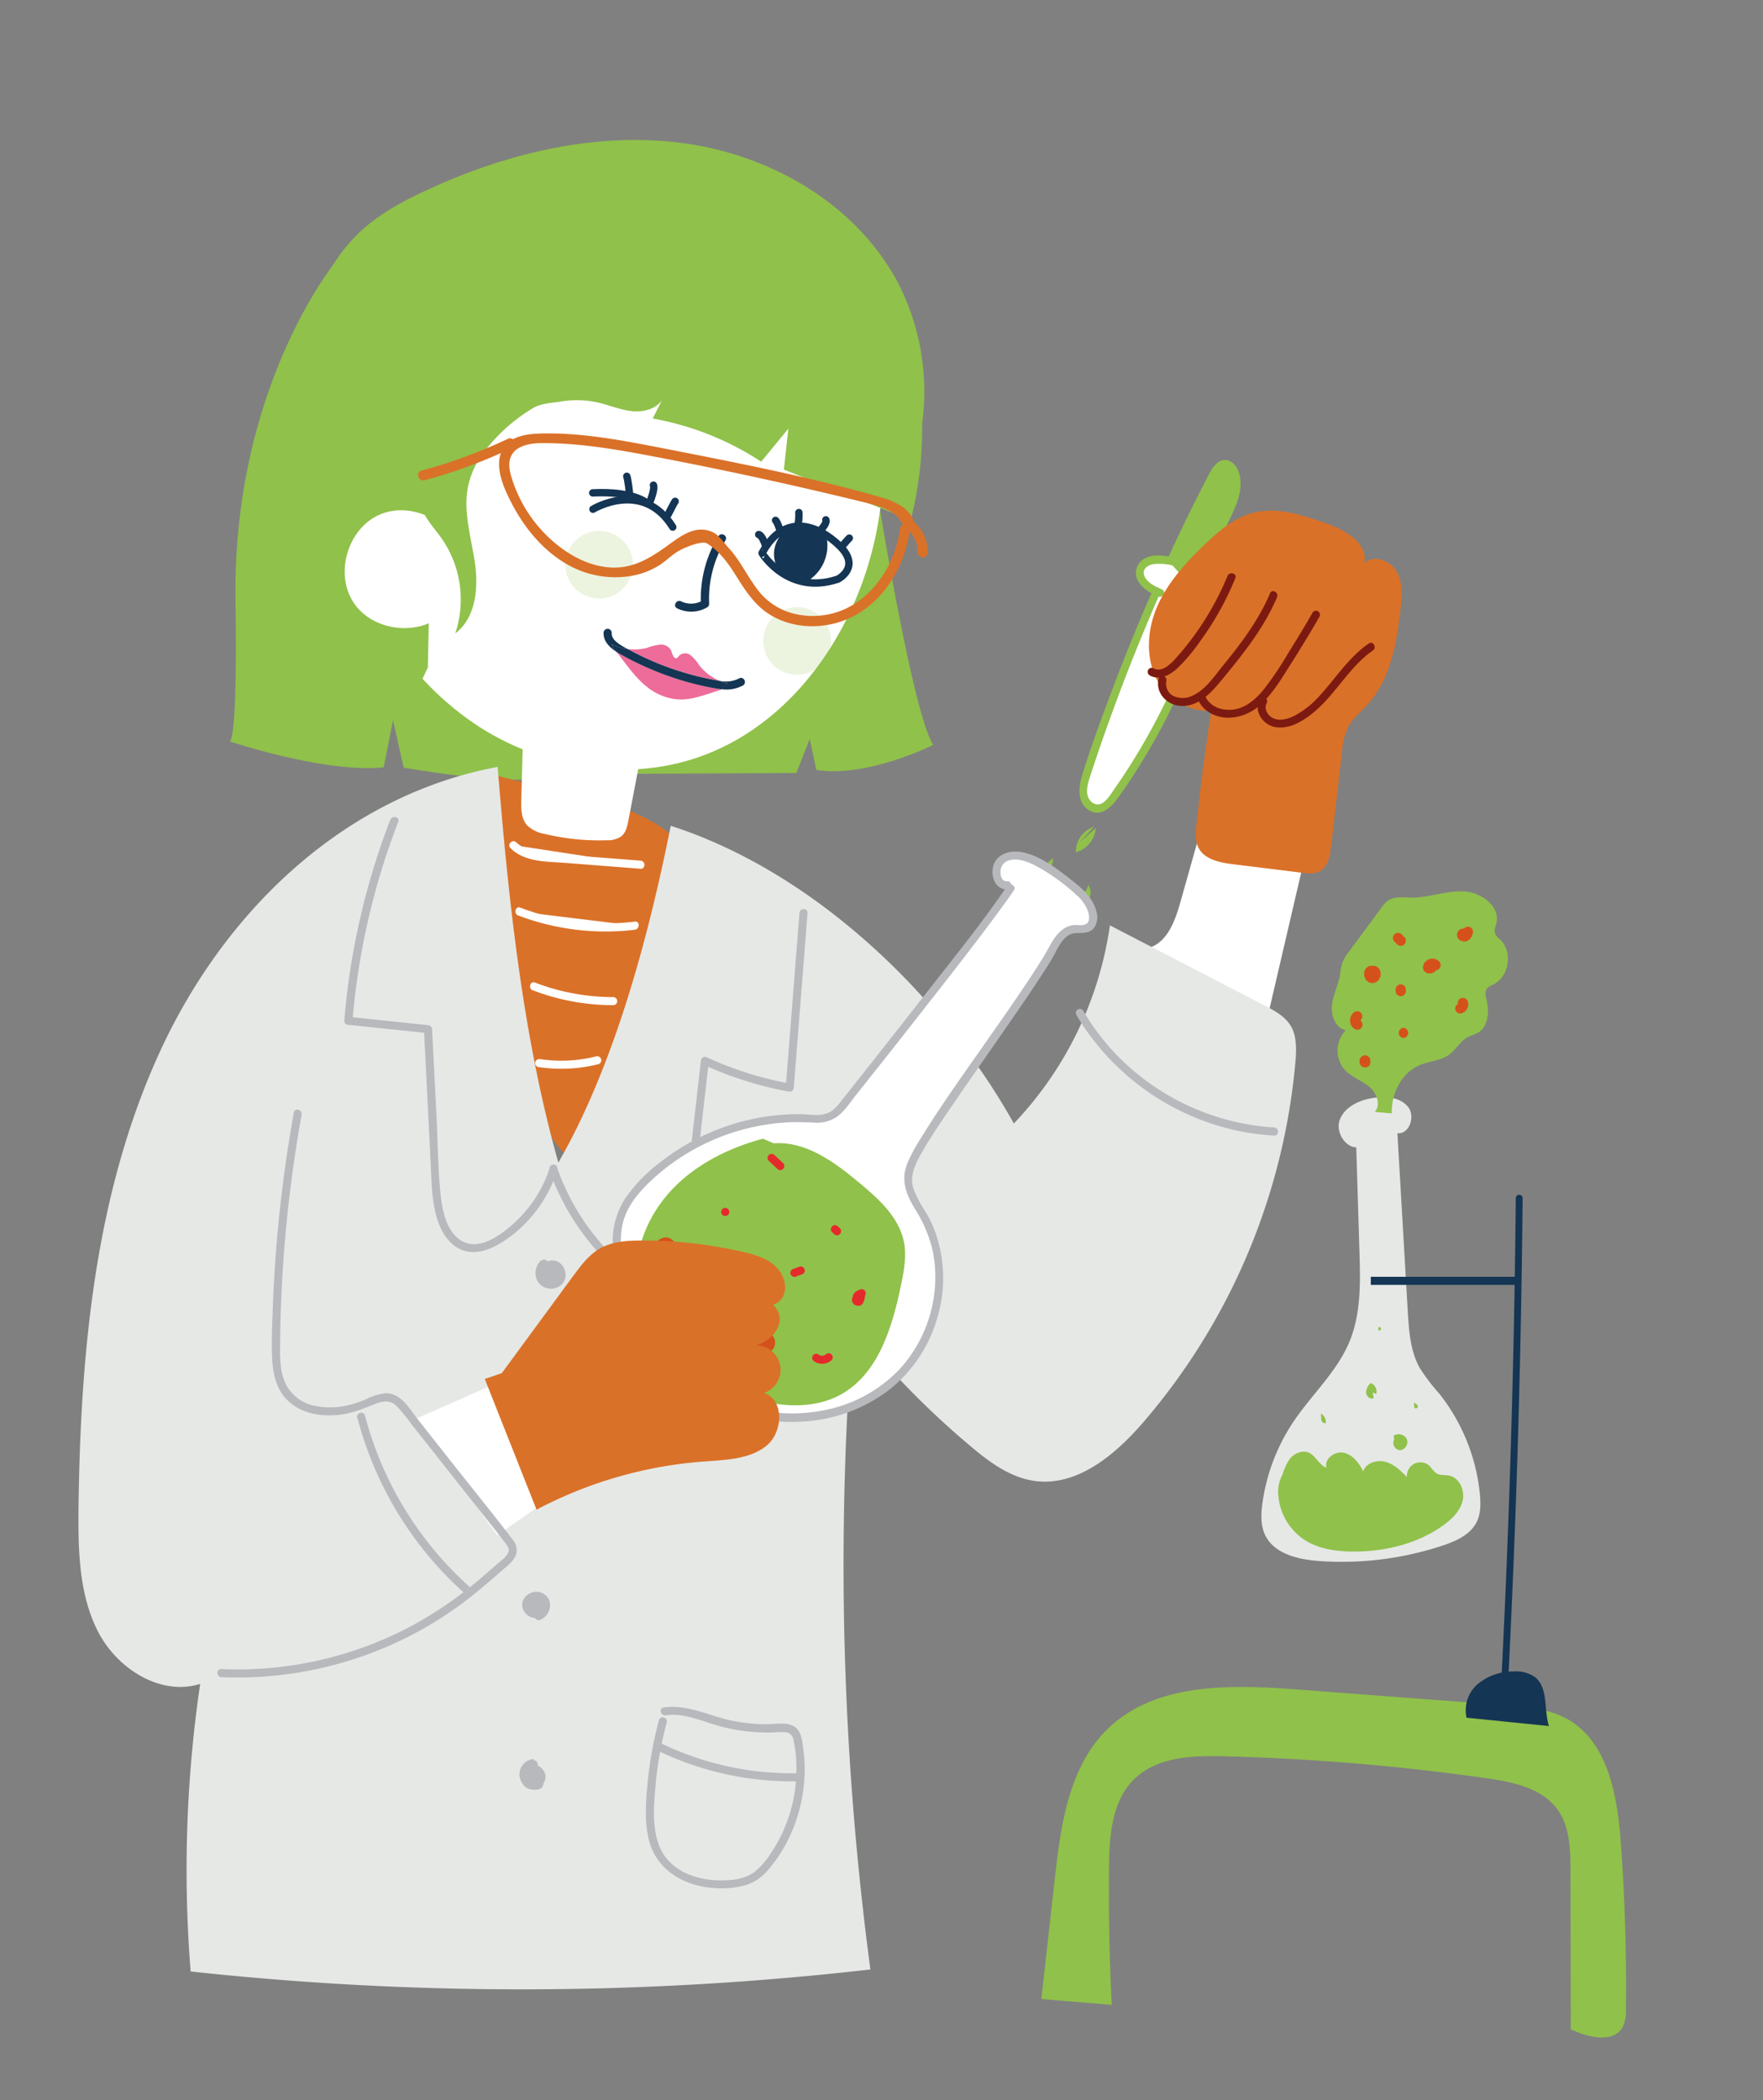 <svg id="Capa_1" data-name="Capa 1" xmlns="http://www.w3.org/2000/svg" viewBox="0 0 449.14 534.86"><rect x="0" y="0" width="449.14" height="534.86" fill="#808080" stroke="none"/><defs><style>.cls-1,.cls-10{fill:#90c14a;}.cls-2{fill:#e6e8e6;}.cls-3{fill:#fff;}.cls-4{fill:#da7128;}.cls-5{fill:#b8b9bd;}.cls-6{fill:#7c1a11;}.cls-7{fill:#143553;}.cls-13,.cls-8{fill:none;stroke:#143553;}.cls-8{stroke-miterlimit:10;stroke-width:2.06px;}.cls-9{fill:#ed6c9a;}.cls-10{opacity:0.17;}.cls-11{fill:#e52a2c;}.cls-12{fill:#d5511b;}.cls-13{stroke-linecap:round;stroke-linejoin:round;stroke-width:1.88px;}</style></defs><path class="cls-1" d="M85.07,67.23S59.2,99.1,60,152.87c.55,37.25-1.5,35.94-1.5,35.94s24,8.12,39.25,6.63l2.37-12,2.72,12.07s25,4.41,34.05,2.67-1.29-92.44-1.29-92.44Z"/><path class="cls-1" d="M224.2,129.89s8.39,51.62,13.53,59.83c0,0-16.73,8.42-29.76,6.38l-1.68-7.91-3.42,8.68-45.79.23-.77-93.46,69,20.53Z"/><path class="cls-2" d="M345.5,291.56l.83,27.18c.24,7.75.43,15.77-2.53,22.94-3.18,7.67-9.61,13.47-14.25,20.36a49.56,49.56,0,0,0-7.94,20.81c-.37,2.73-.49,5.62.69,8.1,2.27,4.73,8.24,6.19,13.46,6.59a81.53,81.53,0,0,0,31.7-3.89c3.45-1.14,7.11-2.77,8.73-6,1.08-2.18,1.05-4.74.82-7.16a49,49,0,0,0-10.36-25.58,50.16,50.16,0,0,1-5-6.58c-2.35-4.26-2.69-9.3-3-14.15L356,288.6c3,.38,4.64-4.25,2.74-6.66s-5.42-2.78-8.46-2.38c-3.67.48-7.62,2.15-8.95,5.61s2.1,8.2,5.52,6.79"/><path class="cls-1" d="M326.52,376.65a12.73,12.73,0,0,1,2.07-5.1c1.16-1.44,3.23-2.32,4.91-1.55s2.58,3.17,4.44,3.8c-.66-2.25,2.14-4.32,4.43-3.8s3.86,2.63,4.92,4.73c.69-2.16,3.46-3,5.65-2.43s3.89,2.27,5.49,3.87a3.44,3.44,0,0,1,5.89-2.7,10.29,10.29,0,0,0,1.55,1.73c.95.62,2.19.39,3.3.61,2.66.53,4.07,3.78,3.44,6.42s-2.73,4.67-4.93,6.25c-6.45,4.64-14.55,6.62-22.49,6.68-4.44,0-9.06-.54-12.79-2.94a14.92,14.92,0,0,1-6.69-10.93,9.4,9.4,0,0,1,1.82-7"/><path class="cls-1" d="M336.61,361.27a1.05,1.05,0,0,0,1.11,1.21,2.31,2.31,0,0,0-1.23-2.45"/><path class="cls-1" d="M349.49,353a1.45,1.45,0,0,0,1.11,2,2.28,2.28,0,0,0-1.41-2.76,3.39,3.39,0,0,0-1.16,2.46c.07.94,1.08,1.8,1.93,1.4"/><path class="cls-1" d="M355.18,366.6a1.85,1.85,0,0,0,1.57,2.73,2.08,2.08,0,0,0,1.62-2.89,2.35,2.35,0,0,0-3.35-.77"/><path class="cls-1" d="M360.34,358.32c-.23.46.82.53.86,0s-.5-.86-1-1.09"/><path class="cls-1" d="M351.12,338.71a.42.42,0,1,0,.05-.65"/><path class="cls-3" d="M292.6,241.42c4.71-1.32,6.73-6.76,8.06-11.47l9.12-32.33a4.47,4.47,0,0,1,1.67-2.84c1.55-.88,3.39.34,5,1.08,4.74,2.2,11,.45,15,3.87s3.06,9.52,1.89,14.54q-5.19,22.33-10.39,44.66"/><path class="cls-4" d="M126.81,197.55c5.18,1.67,20.62,4.55,25.8,6.22,9.13,2.94,19.2,6.65,23.43,15.27a13.52,13.52,0,0,1,1.15,3.29c.69,3.41-.28,6.92-1.29,10.25a300.12,300.12,0,0,1-28.2,64.18c-6-3.35-9.11-10.1-11.5-16.53a196.45,196.45,0,0,1-12-79c.09-1.74,1-4.09,2.66-3.7"/><path class="cls-2" d="M126.78,195.31c2.71,33.34,6.35,68.6,15.47,100.78,14.32-24.88,23-57.62,28.63-85.77,36.08,11.58,68.93,42.75,87.41,75.82a92.06,92.06,0,0,0,24.47-50.47l39.35,20.39c2.58,1.33,5.28,2.78,6.76,5.28s1.42,5.9,1.16,9a162.78,162.78,0,0,1-38.81,91.94c-7.14,8.25-16.78,16.36-27.58,14.9-6.31-.86-11.68-4.87-16.55-9a215,215,0,0,1-29.81-30.59,780.77,780.77,0,0,0,4.46,164,782.12,782.12,0,0,1-173.17.51A324.63,324.63,0,0,1,51,428.85C40.93,432.05,29.84,425,25,415.6s-5.09-20.47-5-31.07c.47-39.72,4.11-80.34,20.64-116.46s47.12-65.47,86.16-72.76"/><path class="cls-3" d="M134.35,147.27l-1.55,56.51c-.06,2.21,0,4.64,1.39,6.32a8.47,8.47,0,0,0,4.63,2.3A58.87,58.87,0,0,0,154.47,214a6.2,6.2,0,0,0,3.82-1c1.15-.95,1.51-2.54,1.79-4l10.8-56.31"/><path class="cls-3" d="M102.25,96.61C91.74,99.26,87.63,112.12,87.72,123a75.79,75.79,0,0,0,34.45,62.16c15.8,10.06,35.9,13.8,53.81,8.32,26.87-8.21,44.53-35.68,48.22-63.54,2.29-17.32-.38-36.18-11.58-49.58-8.94-10.69-22.2-16.74-35.4-21.19-11.1-3.75-22.71-6.63-34.4-6a58.34,58.34,0,0,0-51.46,78.64"/><path class="cls-1" d="M109,170l.66-32.45c.1-5,.36-10.52,3.63-14.36,2.6-3,4.46-19.64,8.28-20.82,22.72-7,50.1,3.1,65.67-14.88.73,10.24,11.12,16.58,20.23,21.32,8,4.15,16.81,9.85,19,18.09a14.93,14.93,0,0,1,.5,3.69,60.39,60.39,0,0,0,2-58.17c-10.43-20.1-32.18-32.84-54.61-35.92S129,39,108.44,48.55c-5.9,2.75-11.72,5.87-16.5,10.3C85.85,64.48,81.75,72,78.82,79.74a93,93,0,0,0,7.39,80c4.62,7.6,11.75,15.2,20.64,14.79"/><path class="cls-3" d="M117.69,141.74c-1.94-8.7-12.64-14.21-20.85-10.73s-11.68,15-6.77,22.45,16.87,8.77,23.3,2.59"/><path class="cls-5" d="M99.43,208.78A184.13,184.13,0,0,0,87.7,260a1,1,0,0,0,1,1L109,263.13l-1-1,1.15,22.7L109.7,296c.16,3.14.2,6.3.62,9.41.58,4.32,1.89,9.34,5.65,12,5,3.52,10.9.05,15-3.22a34.39,34.39,0,0,0,11-16.07h-2a62,62,0,0,0,9.65,17.54,57.81,57.81,0,0,0,6.87,7.38c2.32,2.1,5.07,4.14,8.34,4.18,5.24.07,8.22-4.79,9.66-9.22a41.87,41.87,0,0,0,1.54-8.09l1.43-12.42,3.14-27.31-1.55.89A90.73,90.73,0,0,0,200.93,278a1.05,1.05,0,0,0,1.3-1l3.5-44.48c.1-1.32-2-1.32-2.06,0L200.17,277l1.3-1a88.52,88.52,0,0,1-21.36-6.7,1.05,1.05,0,0,0-1.55.89L176,292.55l-1.29,11.17c-.38,3.3-.62,6.66-1.23,9.93-.75,4-2.37,10-6.88,11.3-2.88.82-5.58-.76-7.72-2.55a52.67,52.67,0,0,1-6.34-6.42A59,59,0,0,1,142,297.59a1,1,0,0,0-2,0,32.51,32.51,0,0,1-8.73,13.63c-3.47,3.22-9.53,7.89-14.25,4.43-3.39-2.48-4.37-7.55-4.78-11.45-.66-6.34-.7-12.79-1-19.15l-1.16-22.95a1.07,1.07,0,0,0-1-1l-20.28-2.14,1,1a182.12,182.12,0,0,1,11.65-50.63c.48-1.24-1.51-1.77-2-.55Z"/><path class="cls-3" d="M105.49,361.55l37.69-16.62c2.19-1,4.65-1.94,6.89-1.12,2.41.88,3.64,3.5,4.64,5.86l5.22,12.46a6.51,6.51,0,0,1,.73,3.93c-.37,1.5-1.72,2.51-3,3.39l-31,21.53"/><path class="cls-5" d="M74.85,283.4a351.85,351.85,0,0,0-5.37,50.16c-.14,4.05-.33,8.15-.16,12.21.15,3.39.76,6.88,2.86,9.65,3.43,4.52,9.45,5.57,14.79,4.84,3.15-.43,5.84-1.63,8.78-2.76,2-.75,3.77-.93,5.36.64a48.51,48.51,0,0,1,3.73,4.59l16,20.25c2.66,3.37,5.38,6.71,8,10.12.6.78,1.07,1.53.57,2.49a7,7,0,0,1-1.71,1.85q-2.3,2-4.62,4a102.17,102.17,0,0,1-18.88,13,94.42,94.42,0,0,1-42.33,10.73c-1.84,0-3.67,0-5.5-.09-1.33-.06-1.32,2,0,2.07A96.67,96.67,0,0,0,99.47,419a94.2,94.2,0,0,0,19.34-11.45c3.24-2.49,6.34-5.16,9.41-7.86,1.19-1,2.59-2.08,3.18-3.6a4.06,4.06,0,0,0-.9-4.11c-5.3-6.94-10.82-13.71-16.22-20.56l-8.14-10.32c-2-2.6-4.19-6.45-8-6.25A15,15,0,0,0,93,356.47a24.11,24.11,0,0,1-4.21,1.38,19.13,19.13,0,0,1-8.87.12A10.43,10.43,0,0,1,73.08,353c-1.88-3.35-1.76-7.44-1.72-11.16a345.33,345.33,0,0,1,4.41-51.66q.49-3.14,1.07-6.27c.23-1.3-1.75-1.86-2-.55Z"/><path class="cls-5" d="M91.06,361.12a90.86,90.86,0,0,0,18.76,35.95,89,89,0,0,0,8.25,8.45c1,.88,2.45-.57,1.46-1.46A88.82,88.82,0,0,1,93,360.57a1,1,0,0,0-2,.55Z"/><path class="cls-5" d="M274.21,258.51A63.38,63.38,0,0,0,311.33,287a60.94,60.94,0,0,0,13.27,2.21c1.32.07,1.32-2,0-2.06A61.31,61.31,0,0,1,283.83,268,59,59,0,0,1,276,257.47a1,1,0,0,0-1.78,1Z"/><path class="cls-3" d="M294.7,150.54q-10,22.85-17.82,46.59a11.62,11.62,0,0,0-.84,5.31c.29,1.78,1.7,3.53,3.51,3.54s3.19-1.59,4.25-3.07a161.64,161.64,0,0,0,22.66-45.29,5.65,5.65,0,0,0,10-3.65c0-3.31-2.88-5.92-5.83-7.42-4-2-8.39-2.86-12.76-3.68-2.74-.52-6.44-.51-7.31,2.14s2.32,5,5,6.06"/><path class="cls-1" d="M293.81,150q-5.12,11.65-9.67,23.55c-3,8-6.05,16-8.53,24.15-.92,3-1.18,7,2,8.76s5.78-1.24,7.46-3.6a160.11,160.11,0,0,0,12.22-20.21,163.86,163.86,0,0,0,10.16-24.78l-1.73.46a6.74,6.74,0,0,0,10.07,0c2.84-3.31,1.65-7.73-1.36-10.45-3.48-3.14-8.34-4.43-12.82-5.37-3.23-.67-8.22-2.19-11,.46a4.14,4.14,0,0,0-.69,5c1.06,1.9,3.16,3.1,5.09,3.93,1.21.51,2.26-1.26,1-1.78-1.59-.68-3.66-1.66-4.43-3.32s.63-2.83,2.14-3.11a14.87,14.87,0,0,1,5.55.44A61.78,61.78,0,0,1,306,145.8c3.56,1.13,8.78,3.3,9.34,7.59a4.62,4.62,0,0,1-8.18,3.5,1,1,0,0,0-1.72.46,161.21,161.21,0,0,1-18.54,39.14q-1.46,2.25-3,4.44c-.89,1.27-1.82,2.94-3.24,3.7s-3-.29-3.51-1.8c-.58-1.77.14-3.74.68-5.43,2.37-7.3,4.95-14.54,7.66-21.72q4.71-12.44,10.06-24.62c.53-1.21-1.25-2.26-1.78-1Z"/><path class="cls-1" d="M297.37,142.52q5-11,10.62-21.73c.87-1.67,2.09-3.56,4-3.63s3.22,1.7,3.72,3.45c1.15,4.07-.77,8.3-2.65,12.09l-8.72,17.58"/><path class="cls-4" d="M309.29,176.61q-2.73,16.65-4.49,33.45c-.21,2-.38,4,.51,5.8,1.53,3.06,5.46,3.83,8.86,4.25l17.85,2.2a7.51,7.51,0,0,0,3.83-.21c2.35-1,3-4,3.25-6.54q1.39-11.94,2.77-23.87a18,18,0,0,1,1.69-6.74c1.15-2.08,3.07-3.6,4.68-5.35,5.95-6.45,7.56-15.69,8.56-24.4.37-3.26.65-6.78-1-9.64s-5.9-4.4-8.27-2.12c1.13-4.92-4.66-8.36-9.41-10.05-6.23-2.23-13-4.48-19.33-2.66-4.52,1.29-8.23,4.48-11.64,7.72-4.91,4.68-9.63,9.8-12.33,16s-3.09,13.8.44,19.59,11.59,8.9,17.57,5.7"/><path class="cls-1" d="M278.72,210.56a6.7,6.7,0,0,0-4.64,6.5,7,7,0,0,0,5.1-6.21L275,214.61"/><path class="cls-1" d="M267.69,219.25a7.6,7.6,0,0,0-3.05,4.62,5.9,5.9,0,0,0,3.65-5.31,8.1,8.1,0,0,0-3.15,4.5"/><path class="cls-1" d="M277.48,226.89a5.19,5.19,0,0,0-1.6,2.27,1.31,1.31,0,0,0,.77.79,3.48,3.48,0,0,0,.9-4,3.61,3.61,0,0,0-1.52,3.71,3.39,3.39,0,0,0,1.25-4.32l-.75,2"/><path class="cls-6" d="M292.86,172c2.48,1.37,5.06,0,7-1.71a46.08,46.08,0,0,0,5.85-6.92,75.44,75.44,0,0,0,9-16.12c.5-1.23-1.49-1.76-2-.55a73,73,0,0,1-7.61,13.94,71.41,71.41,0,0,1-4.81,6.17c-1.39,1.59-4,4.74-6.39,3.41a1,1,0,0,0-1,1.78Z"/><path class="cls-6" d="M295.18,172.88c-.9,3.57,2.1,6.69,5.56,6.9,4.17.26,7.37-2.84,9.83-5.8,5.61-6.75,11.3-13.71,14.76-21.86.51-1.21-1.26-2.26-1.78-1-2.89,6.8-7.33,12.72-12,18.42-2.17,2.67-4.35,6-7.53,7.53a5.74,5.74,0,0,1-4.95.25,3.49,3.49,0,0,1-1.94-3.85,1,1,0,0,0-2-.55Z"/><path class="cls-6" d="M305.31,178.4c1.33,2.85,4.36,4.28,7.4,4.4a12.27,12.27,0,0,0,8.88-3.8c2.89-2.75,5-6.32,7.1-9.65q3.87-6.06,7.45-12.28a1,1,0,0,0-1.78-1c-2,3.52-4.13,7-6.3,10.46a81.71,81.71,0,0,1-6.32,9.33c-2,2.36-4.55,4.57-7.75,4.88-2.75.28-5.67-.71-6.9-3.34-.56-1.2-2.34-.16-1.78,1Z"/><path class="cls-6" d="M320.9,178c-1.61,3,.74,6.56,3.9,7.16,3.7.69,7.29-1.57,10-3.84,5.56-4.65,8.94-11.47,14.95-15.65,1.08-.75.05-2.54-1.05-1.78-5,3.45-8.21,8.55-12.24,13a23.2,23.2,0,0,1-6.93,5.53c-1.59.75-3.69,1.3-5.33.42-1.29-.68-2.25-2.36-1.51-3.75.62-1.17-1.15-2.21-1.78-1Z"/><path class="cls-1" d="M265.29,509.12l3.43-30.69c1.52-13.65,3.59-28.47,13.42-38.06,12.15-11.86,31.35-11.36,48.29-10.09l52.95,4c5.49.41,11.17.89,16,3.59C409.61,443.67,412,457.2,412.89,469q1.59,21.33,1.33,42.75a9.6,9.6,0,0,1-.75,4.36c-2.28,4.38-8.84,2.86-13.3.73l-.08-40.42c0-5.4-.15-11.21-3.32-15.59-4-5.5-11.43-7-18.16-7.95A579.92,579.92,0,0,0,312,447.3c-8.13-.21-17.17.1-23,5.77s-6.39,14.57-6.47,22.64q-.18,17.46.7,34.9"/><path class="cls-7" d="M386.16,305.15q-.24,25.41-.91,50.81t-1.75,50.53q-.63,14.31-1.38,28.61c-.06,1.12,1.69,1.12,1.75,0q1.33-25.38,2.25-50.76t1.38-50.54q.27-14.32.4-28.65a.87.87,0,0,0-1.74,0Z"/><path class="cls-7" d="M373.61,437.47a8.84,8.84,0,0,1,3-8.69,14.14,14.14,0,0,1,9-3.08,8.39,8.39,0,0,1,5.4,1.4c3.5,2.74,2.25,8.25,3.59,12.49"/><line class="cls-8" x1="349.22" y1="326.21" x2="387.03" y2="326.21"/><path class="cls-7" d="M183,136.56a30.55,30.55,0,0,0-4.44,17.23l.51-.89a5.83,5.83,0,0,1-5.54.26c-1.18-.58-2.23,1.2-1,1.78a8,8,0,0,0,7.62-.26,1,1,0,0,0,.51-.89,28.58,28.58,0,0,1,4.16-16.18c.7-1.14-1.09-2.18-1.78-1.05Z"/><path class="cls-9" d="M165.49,170.27a76.13,76.13,0,0,1-7.19-3.55c-.43-.25-.87-.51-1.3-.79,3.9,5,7.09,10.13,13.23,11.77,4.23,1.12,7.11.06,13.7-2.14-1.11-.11-2.21-.33-3.27-.54A74.6,74.6,0,0,1,165.49,170.27Z"/><path class="cls-9" d="M174.46,171.35c2.27.67,4.56,1.24,6.88,1.69.64.12,1.3.26,2,.36a13,13,0,0,1-5.28-4.07,10.36,10.36,0,0,0-2.09-2.42A2.26,2.26,0,0,0,173,167c-.17.2-.3.46-.55.58-.83.39-1.13-1-1.47-1.9a2.84,2.84,0,0,0-2.8-1.5,14.4,14.4,0,0,0-3.28.79,12.54,12.54,0,0,1-5,.32c.43.24.87.46,1.31.69A73.29,73.29,0,0,0,174.46,171.35Z"/><path class="cls-7" d="M155.73,164a12.35,12.35,0,0,0,4.19,1.32c-.71-.38-1.42-.78-2.09-1.23-1-.67-2.06-1.59-2-2.89a1,1,0,0,0-2.06-.05c-.07,2.14,1.42,3.62,3.08,4.73l-.4-.52Z"/><path class="cls-7" d="M188.28,172.79a7.55,7.55,0,0,1-5,.61,12.91,12.91,0,0,0,2.19.68,15,15,0,0,1-1.75,1.43,8.91,8.91,0,0,0,5.53-.92C190.43,173.92,189.43,172.12,188.28,172.79Z"/><path class="cls-7" d="M183.32,173.4c-.68-.1-1.34-.24-2-.36-2.32-.45-4.61-1-6.88-1.69A73.29,73.29,0,0,1,161.23,166c-.44-.23-.88-.45-1.31-.69a12.35,12.35,0,0,1-4.19-1.32l.7,1.36.4.52c.43.29.87.55,1.3.79a73.87,73.87,0,0,0,7.19,3.56A75.23,75.23,0,0,0,180.49,175c1.06.21,2.16.42,3.27.54a15,15,0,0,0,1.75-1.43A12.91,12.91,0,0,1,183.32,173.4Z"/><circle class="cls-10" cx="152.64" cy="143.82" r="8.62"/><circle class="cls-10" cx="203.07" cy="163.24" r="8.62"/><path class="cls-3" d="M130.78,215.24c2.36,2.5,6.12,2.92,9.55,3.18l22.85,1.77"/><path class="cls-3" d="M130.05,216c3.58,3.61,9.3,3.41,14,3.77l19.13,1.49c1.32.1,1.31-2,0-2.07l-17.64-1.36c-2.63-.21-5.3-.3-7.92-.68a10.4,10.4,0,0,1-6.11-2.61c-.94-.95-2.39.51-1.46,1.46Z"/><path class="cls-3" d="M132.32,232.16a61.44,61.44,0,0,0,29.45,3.6"/><path class="cls-3" d="M132,233.15a62.74,62.74,0,0,0,29.73,3.64c1.3-.16,1.32-2.22,0-2.07a61.34,61.34,0,0,1-29.18-3.56c-1.24-.47-1.78,1.52-.55,2Z"/><path class="cls-3" d="M136,251.21a55.14,55.14,0,0,0,20.2,3.73"/><path class="cls-3" d="M135.73,252.2A56.87,56.87,0,0,0,156.21,256a1,1,0,0,0,0-2.06,55.2,55.2,0,0,1-19.93-3.7c-1.24-.48-1.77,1.52-.55,2Z"/><path class="cls-3" d="M137.37,270.75a37.18,37.18,0,0,0,14.78-.7"/><path class="cls-3" d="M137.1,271.75a39,39,0,0,0,15.32-.71,1,1,0,0,0-.55-2,36.29,36.29,0,0,1-14.23.71,1.06,1.06,0,0,0-1.26.72,1,1,0,0,0,.72,1.27Z"/><path class="cls-5" d="M137.84,321a4.41,4.41,0,0,0-.87,5.36,4,4,0,0,0,4.87,1.58,3.49,3.49,0,0,0,2.07-2.13,3.64,3.64,0,0,0-.1-2.52,3.59,3.59,0,0,0-1.78-2,3.19,3.19,0,0,0-3,.2,3.7,3.7,0,0,0-1.69,2.34,2.91,2.91,0,0,0,.81,2.73,3.5,3.5,0,0,0,4.69,0,2.78,2.78,0,0,0,.71-2.7,3.51,3.51,0,0,0-1.68-2.13,2.91,2.91,0,0,0-2.83-.05,2.78,2.78,0,0,0-1.33,2,3.59,3.59,0,0,0,.44,2.44,3,3,0,0,0,.91.93,2.62,2.62,0,0,0,.59.27.9.9,0,0,0,.22.06,1.2,1.2,0,0,0,1.06-.26c.9-.71,1.78-2,1-3.12a1.73,1.73,0,0,0-2.82.13,1.28,1.28,0,0,0,.25,1.62,1,1,0,1,0,1.46-1.46l-.06,0a.77.77,0,0,1,.2.35.76.76,0,0,1-.08.6c.06-.12-.22.24-.06.09-.24.22-.15.13-.06.07s-.29.09-.07,0,.1.06-.12,0h.08c.11,0,0,0-.16,0,.22.05-.2-.13-.08,0-.15-.13-.19-.17-.12-.1l-.09-.12c-.08-.19-.09-.23,0-.1s0,.09,0-.08c0,.09,0,.09,0,0s0-.1,0,0a.93.93,0,0,1,0,.13c.06-.15.07-.17,0-.07a.62.62,0,0,1-.08.12c-.06.1,0,.08,0,0,0,.07-.14.17-.2.22a5.2,5.2,0,0,1-.44.38l1-.26a1.87,1.87,0,0,0-.32-.08s.25.12.13.05l-.07,0s-.09-.07-.15-.1.12.1.12.1l-.07-.06-.11-.11-.1-.12s.13.2.09.12a.47.47,0,0,0-.06-.09c-.06-.09-.09-.2-.15-.29,0,.07.09.23,0,.07a1.18,1.18,0,0,1-.07-.2l0-.16c0-.17,0,0,0,.09,0-.13,0-.25,0-.38s0-.09,0-.14-.05.27,0,.07l.09-.34a.19.19,0,0,0,0-.08s-.11.22-.06.14.05-.09.08-.14a1.48,1.48,0,0,0,.08-.13c0-.08-.1.12-.09.12l.07-.09.12-.11c.1-.11-.22.14-.05,0l.14-.09.07,0c.11-.06-.23.08-.06,0l.18-.05c.21-.05-.21,0,0,0h.19c.22,0-.24-.06,0,0l.36.11-.13-.05.1.05a1.18,1.18,0,0,1,.19.11,1.1,1.1,0,0,0,.14.09c-.19-.09-.15-.12-.08-.06a.6.6,0,0,1,.08.08c.1.08.17.2.27.28-.16-.13-.11-.15-.06-.08a.43.43,0,0,0,0,.07l.1.17a.91.91,0,0,1,.09.17c.06.11-.07-.22,0-.1l0,.11a1.21,1.21,0,0,1,.05.18s0,.07,0,.1,0-.23,0-.14,0,.13,0,.19v.11c0,.14,0-.1,0-.12s0,.13,0,.19l0,.08c0,.15,0-.09,0-.1s-.05.11-.08.15-.16.23,0,.08,0,0-.05,0l-.12.11c-.07.07.13-.09.12-.09l-.08.06-.17.1s-.23.1,0,0,0,0-.06,0a2,2,0,0,1-.35.09c-.21,0,.21,0,0,0h-.15a2.32,2.32,0,0,1-.37,0c-.13,0,.25.05.13,0l-.08,0-.17,0-.16-.05-.09,0c-.13,0,.09,0,.11,0s-.21-.1-.3-.16l-.08-.06s.18.16.11.09a1.79,1.79,0,0,0-.14-.13,1.31,1.31,0,0,0-.11-.12s.15.22.07.09l0-.06a1.09,1.09,0,0,1-.08-.15s0,0,0-.07.08.24,0,.07l-.06-.2c0-.22,0,.19,0,0v-.29c0-.17,0,.2,0,.08s.06-.26.11-.39-.09.15,0,0l.11-.21.1-.15c.09-.14-.15.17,0,0l.32-.32c.13-.11-.18.12,0,0l.17-.11.19-.1c.1-.07-.21.07-.09,0l.11,0,.2-.06.12,0h-.13a1.27,1.27,0,0,0,.2,0h.12c.14,0-.06,0-.09,0s.26.06.38.1-.23-.12,0,0l.19.1.15.11s-.17-.15-.1-.08l.08.07a3.85,3.85,0,0,1,.27.3s-.13-.19-.08-.11l.06.09.1.17a.64.64,0,0,1,.08.14.47.47,0,0,0,0,.1s-.09-.22,0-.09a2.53,2.53,0,0,1,.12.36,1.06,1.06,0,0,0,0,.19c0,.13,0-.24,0-.11a.41.41,0,0,1,0,.11c0,.13,0,.26,0,.38a.45.45,0,0,0,0,.11c0,.11,0-.15,0-.14a1.55,1.55,0,0,0,0,.21l-.06.19,0,.1c0,.1,0-.13,0-.12a1.75,1.75,0,0,0-.2.35c0,.09.07-.09.07-.09l-.07.09-.14.14a1.74,1.74,0,0,0-.15.13l.1-.07-.12.08a3.65,3.65,0,0,0-.34.18l.11,0-.1,0-.22.07-.2,0h-.08c-.1,0,.14,0,.13,0s-.3,0-.46,0H140l.13,0-.42-.1-.19-.06c-.23-.08.16.08,0,0l-.37-.22c-.2-.12.13.13,0,0l-.15-.14s-.09-.1-.14-.15-.08-.11,0,0l0,0c-.08-.12-.14-.24-.21-.37s.08.23,0,0,0-.15-.07-.23a1.94,1.94,0,0,1,0-.2c0-.05-.05-.29,0-.11s0-.06,0-.1a1.92,1.92,0,0,1,0-.24,1.55,1.55,0,0,1,0-.22v-.09c0-.1.06-.1,0,.09,0-.13,0-.28.09-.42l.06-.2.05-.12c0-.1-.05.11-.05.11a2.63,2.63,0,0,0,.21-.41l.12-.17c.1-.15-.14.16,0,0s.21-.22.32-.32a1,1,0,0,0,0-1.46,1.06,1.06,0,0,0-1.46,0Z"/><path class="cls-5" d="M135.11,406.67a5.79,5.79,0,0,0,1.41,5.66,1,1,0,0,0,1,.27,4.16,4.16,0,0,0,2.61-3.52,3.37,3.37,0,0,0-.52-2.1,3.51,3.51,0,0,0-1.74-1.35,3.41,3.41,0,0,0-3.74.85,3.23,3.23,0,0,0,.14,4.07,2.72,2.72,0,0,0,3.77.5,3.27,3.27,0,0,0,1-3.63,2.82,2.82,0,0,0-1.63-1.63,3.22,3.22,0,0,0-2-.06,3.13,3.13,0,0,0-2.38,3.23,3.57,3.57,0,0,0,3.4,3.15,3.51,3.51,0,0,0,3.38-2.9,3.78,3.78,0,0,0,0-1.34,1,1,0,0,0-1-.76,2.36,2.36,0,0,0-1.75.83,2.45,2.45,0,0,0-.56,2.05,1,1,0,0,0,1.27.72,1.07,1.07,0,0,0,.72-1.27c.06.39,0,0,0-.05q0,.25,0,.09l0-.06c0-.11,0-.08,0,.06l.06-.11.07-.11-.06.08.16-.15c-.13.09-.14.11,0,0l.08,0c.07,0,0,0-.1,0l.12,0,.12,0c-.17,0-.19,0-.08,0l-1-.76c0,.23,0-.25,0,0v.19a1.21,1.21,0,0,1,0,.19c0,.22.06-.24,0,0s-.07.24-.11.36.11-.21,0,0l-.12.23-.11.16c-.12.19.16-.17,0,0a2.39,2.39,0,0,1-.22.23s-.13.09-.15.13l.11-.09-.1.08-.17.09-.11.06.07,0c-.07,0-.33.05-.37.1l.14,0h-.32c-.12,0-.21-.08,0,0a.42.42,0,0,0-.12,0l-.19,0-.12-.05c.14.07.17.08.07,0a3.79,3.79,0,0,1-.34-.2c-.2-.11.16.16,0,0a.86.86,0,0,0-.14-.13l-.14-.15,0,0,0,.05-.24-.39c-.09-.16,0,.06,0,.07a1.89,1.89,0,0,0-.06-.18c0-.06,0-.13,0-.19-.05-.22,0,.25,0,0a1.15,1.15,0,0,1,0-.19v-.06c0-.12,0-.09,0,.08a2.11,2.11,0,0,0,.11-.38c-.07.26-.07.14,0,.05l.09-.13c.06-.1.14-.12,0,0a.27.27,0,0,0,.07-.08c.07-.08.17-.14.23-.22-.15.18-.13.1,0,0l.18-.11.15-.08c.18-.09-.24.09,0,0l.31-.09.16,0c.2,0-.26,0-.06,0h.32c.11,0,.2.07-.06,0l.15,0,.15,0c.13,0,.13.11-.05,0l.28.16c-.21-.09-.14-.11,0,0s.09.11.14.15c-.18-.14-.11-.14,0,0l.05.09a.83.83,0,0,0,.07.13c-.15-.24-.07-.15,0-.06a1.63,1.63,0,0,1,.07.3c-.07-.3,0-.17,0-.07v.2s0,.1,0,.15c0-.28,0-.17,0-.07a2.81,2.81,0,0,1-.08.31l0,.09c-.07.19.11-.23,0,0l-.18.31c-.1.16.17-.2,0,0l-.1.11-.11.1c-.14.14.22-.14.05,0s-.17.1-.25.15c.22-.14.16-.06.06,0l-.15,0c-.19.05.27,0,.06,0h-.15c-.12,0-.19-.07.06,0l-.15,0-.14,0c.23,0,.17.08.06,0l-.13-.07c-.1-.07-.19-.21,0,0-.07-.08-.16-.14-.23-.22l-.07-.08c-.13-.15.14.21,0,0l-.16-.27a1,1,0,0,0-.07-.15c.16.28,0,.09,0,0s-.05-.21-.07-.31,0,.26,0,.06a.81.81,0,0,1,0-.16c0-.08,0-.17,0-.26,0,.3,0,.17,0,.07l.06-.2c.06-.19-.12.23,0,0l.07-.13c.06-.1.15-.13,0,0l.11-.13.12-.11c.14-.14-.21.14,0,0l.3-.17c.11-.07-.26.09-.08,0l.15,0,.32-.07c-.35.08,0,0,.11,0h.16c.11,0,.29.09,0,0l.38.08.1,0c.26.09-.15-.08,0,0a3.54,3.54,0,0,1,.33.19c.09.06.14.16,0,0l.16.14.12.12c.12.12-.15-.22,0,0l.09.14a.93.93,0,0,1,.05.1c.05.1,0,.07,0-.08a2.24,2.24,0,0,0,.11.34,1,1,0,0,0,0,.18c0-.18,0-.21,0-.1v.12c0,.14,0,.28,0,.42,0-.26,0-.15,0,0l-.06.24-.06.17a.56.56,0,0,1,0,.12c.07-.16.08-.18,0-.08a2,2,0,0,1-.17.32,1.3,1.3,0,0,1-.1.15.86.86,0,0,1-.07.1l0-.06c-.1.1-.19.21-.3.31s-.19.08,0,0a1.43,1.43,0,0,0-.2.14l-.16.09c-.06,0-.33.14,0,0l1,.27-.19-.21-.09-.11c-.15-.18.08.13,0,0s-.21-.31-.3-.48a2.49,2.49,0,0,1-.15-.28.75.75,0,0,0-.06-.13c0,.05.07.18,0,.05a5.58,5.58,0,0,1-.18-.58l-.06-.27a.78.78,0,0,1,0-.14c0-.14,0,.2,0,.06s0-.4,0-.6a2.81,2.81,0,0,1,0-.29.68.68,0,0,0,0-.14c0,.05,0,.21,0,.07a4.29,4.29,0,0,1,.14-.62,1,1,0,0,0-.72-1.27,1,1,0,0,0-1.27.72Z"/><path class="cls-5" d="M136,448a3.91,3.91,0,1,0,.49,7.81c.63-.05,1.45-.18,1.73-.82a3.65,3.65,0,0,0,.33-1.52,4.07,4.07,0,0,0-1.09-2.69,2.74,2.74,0,0,0-2.77-1,3,3,0,0,0-1.8,2,3.3,3.3,0,0,0,.28,2.59,2.81,2.81,0,0,0,2.47,1.34c2-.05,3.83-1.93,3.23-4a3.56,3.56,0,0,0-4.26-2.25,2.86,2.86,0,0,0-2,1.94,3.48,3.48,0,0,0,.39,2.67,3.36,3.36,0,0,0,2.11,1.63,2.22,2.22,0,0,0,1.62-.19,2.42,2.42,0,0,0,.9-.87,3.25,3.25,0,0,0-1-4.29,2.45,2.45,0,0,0-1.24-.33,1.07,1.07,0,0,0-1,.76,4.85,4.85,0,0,0,.63,4.41,1,1,0,1,0,1.78-1,2.49,2.49,0,0,1-.25-.38,1.28,1.28,0,0,1-.11-.2s-.09-.23,0,0a3,3,0,0,1-.13-.39l-.06-.22s0-.27,0-.13,0-.13,0-.13,0-.12,0-.18,0-.31,0-.46,0,.08,0,0,0-.15.05-.22a3.06,3.06,0,0,1,.13-.43l-1,.75h.11c.19,0-.21-.06-.09,0a.94.94,0,0,0,.22.07s-.22-.13-.1,0l.08,0,.09.05c-.07,0-.19-.18,0,0a1,1,0,0,0,.14.15s-.15-.21-.07-.09l.07.11c0,.06.06.13.1.19s-.09-.26,0-.07,0,.08.05.13l.06.23c.06.25,0-.16,0,0a2.66,2.66,0,0,0,0,.49c0-.15,0-.23,0-.09l0,.1a2,2,0,0,1-.06.23c0,.15.13-.22,0,0a.41.41,0,0,1,0,.09c-.1.19,0-.06,0,0l-.14.14c-.11.11.07-.07.09-.07a.41.41,0,0,0-.11.07s-.16.06,0,0l.07,0c-.1,0-.06,0,.11,0h-.33s.26.06.09,0l-.12,0-.12,0c-.17,0,.06,0,.07,0s-.21-.11-.25-.13l-.1-.07c-.11-.07.16.14,0,0l-.21-.2a.73.73,0,0,0-.1-.13s.14.21,0,.06-.09-.15-.14-.23l-.06-.11c-.1-.2,0,0,0,0a3.33,3.33,0,0,0-.15-.53c0-.14,0,.27,0,.05v-.32c0-.11,0-.08,0,.09a2,2,0,0,0,0-.24l0-.12c0,.07-.1.19,0,.07l.06-.11,0-.06c0-.07,0-.07,0,0s-.06.07,0,0l.14-.13c.15-.16-.18.1.05,0l.11-.06c.08-.05.1,0-.08,0a1.87,1.87,0,0,0,.22-.07l.12,0c.2-.05-.23,0,0,0h.28s.32,0,.14,0,.11,0,.16,0,.2.06.3.09-.2-.11,0,0l.22.12.12.08c.12.06-.15-.14-.06,0s.16.13.22.2l.09.09c.09.1-.14-.22,0,0a1.43,1.43,0,0,1,.12.21c.13.23,0-.14,0,0l0,.12c.05.19,0,.06,0,0a1.31,1.31,0,0,0,0,.28c0,.06,0,.18,0,0s0,0,0,.06,0,.09,0,.13,0-.07,0-.06l-.16.29c-.08.14,0-.07,0-.05a.81.81,0,0,1-.09.1,2.18,2.18,0,0,1-.22.21c-.17.17.15-.08-.06.05l-.29.17c-.19.1,0,0,0,0l-.13,0-.26.07c-.17,0,.06,0,.08,0a.62.62,0,0,0-.13,0,1.23,1.23,0,0,0-.33,0c.09-.06.22,0,.05,0l-.16,0c-.18-.05.07,0,.07,0l-.18-.09-.12-.08c.13.1.15.12.07,0l-.05,0-.08-.09c-.14-.14.11.18,0,0a2.2,2.2,0,0,0-.15-.26c.11.12.07.19,0,.08a1.09,1.09,0,0,1-.05-.17l0-.12c0-.2,0,.25,0,0s0-.21,0-.31,0-.08,0-.12c0-.22-.06.24,0,0s0-.2.07-.3,0-.07,0-.11-.11.2,0,0,.1-.17.16-.26.06,0-.06.07c0,0,.07-.08.1-.11a.52.52,0,0,1,.11-.1c.12-.13-.16.08-.05,0l.12-.08s.2-.08,0,0,0,0,0,0l.18,0H135l.28.06.13,0-.05,0s.22.11.25.13l.12.08c.09.06.07,0,0,0a1.52,1.52,0,0,1,.4.4c-.09-.12-.1-.13,0,0l.08.12.15.25.06.12c0,.11,0,.09,0,0,0,0,.07.22.09.27l.06.28c0,.11,0,.09,0-.06,0,0,0,.09,0,.14v.28s0,.09,0,.14c0-.16,0-.18,0-.07a2.68,2.68,0,0,1-.07.27.78.78,0,0,1,0,.14c.06-.14.07-.16,0-.05l.62-.48c-.11,0-.46.21-.57.16H136c.15,0,.17,0,0,0l-.28-.06-.25-.08c-.25-.08.12.07-.06,0a1.59,1.59,0,0,1-.5-.3c.14.17,0,0,0,0a1.34,1.34,0,0,1-.21-.2l-.1-.11q-.1-.14,0,0c-.06,0-.11-.16-.14-.21s-.12-.17-.12-.23c.06.14.06.15,0,0s0-.09,0-.14a.77.77,0,0,1-.07-.29c0,.24,0,.05,0,0s0-.21,0-.31,0-.1,0,0l0-.15c0-.1,0-.2.08-.3s.12-.27,0,0a3.5,3.5,0,0,1,.31-.53c.12-.2-.12.11,0,0l.22-.22s.3-.26.08-.09l.25-.18.21-.11c.1,0,.09,0,0,0l.14-.05.3-.08c.11,0,.1,0,0,0H136a1.06,1.06,0,0,0,1-1,1.05,1.05,0,0,0-1-1Z"/><path class="cls-5" d="M167.87,438.07A98.13,98.13,0,0,0,165,453.94c-.46,4.82-.88,10,.32,14.71,2.13,8.39,10.26,12.29,18.39,12.27a21.87,21.87,0,0,0,6.49-.88,12.19,12.19,0,0,0,5.48-3.79,37.92,37.92,0,0,0,6.74-11.5,40.44,40.44,0,0,0,2.56-13,38.35,38.35,0,0,0-.39-6.68c-.27-1.92-.48-4.33-2.34-5.41-2-1.18-4.9-.5-7.12-.52a44,44,0,0,1-9.08-1c-5.64-1.24-11-4.14-17-3.27-1.31.2-.75,2.18.55,2,4.75-.7,9.31,1.56,13.8,2.77a47,47,0,0,0,13.81,1.58,17.68,17.68,0,0,1,2.91-.05,2.17,2.17,0,0,1,2,1.94,30.93,30.93,0,0,1,.76,6.07,38.53,38.53,0,0,1-1.47,12,37.59,37.59,0,0,1-5.17,11,18.3,18.3,0,0,1-4.21,4.73,12.35,12.35,0,0,1-6.23,1.91c-7.07.61-15.4-1.8-18-9.09-1.68-4.64-1.23-9.95-.81-14.77a94.55,94.55,0,0,1,2.86-16.28,1,1,0,0,0-2-.55Z"/><path class="cls-5" d="M166.9,445.54a78.65,78.65,0,0,0,36.16,8.13,1,1,0,0,0,0-2.06,76.31,76.31,0,0,1-35.12-7.85c-1.19-.59-2.23,1.19-1,1.78Z"/><path class="cls-3" d="M257.42,226.23c-7.11,10.5-34.34,44.69-42.2,54.64a11,11,0,0,1-3.73,3.42c-1.73.78-3.72.61-5.61.52a56.09,56.09,0,0,0-41.14,15.54c-3,2.92-5.75,6.3-6.91,10.32a24.1,24.1,0,0,0-.1,10.95c2.73,15.16,12.59,29.19,26.56,35.68s31.8,4.65,43.32-5.58,15.3-28.67,7.64-42c-1.73-3-4-6-3.95-9.51,0-2.26,1.14-4.36,2.21-6.36,5-9.31,29.62-42.57,34.57-51.88,1.25-2.35,2.9-5,5.55-5.29a15,15,0,0,0,3.08-.17c3.26-1.09,1.54-6.09-.93-8.48a52.17,52.17,0,0,0-11-8.16c-2.81-1.54-6.32-2.81-9.1-1.21s-2.2,7.13,1,6.85"/><path class="cls-5" d="M256.53,225.71c-6.31,9.3-13.45,18.09-20.36,26.94q-10.57,13.53-21.26,27c-1.1,1.38-2.2,3-3.85,3.73-2.12,1-4.74.41-7,.38a56.41,56.41,0,0,0-12.89,1.36,57.43,57.43,0,0,0-22.91,10.84,40.34,40.34,0,0,0-8.91,9.16,19.86,19.86,0,0,0-3.13,13.1,50.45,50.45,0,0,0,8.19,22.91,48,48,0,0,0,17,15.93,42.71,42.71,0,0,0,23,5,40,40,0,0,0,22-8,35.88,35.88,0,0,0,12.33-18.28,35.12,35.12,0,0,0-.5-22.06,31.18,31.18,0,0,0-2.41-5.05,29.72,29.72,0,0,1-3.1-5.84c-1.16-3.61.72-6.92,2.51-10,2.49-4.23,5.3-8.29,8.07-12.34,3.7-5.42,7.47-10.79,11.21-16.18,3.41-4.92,6.83-9.83,10.12-14.84,1.19-1.81,2.37-3.63,3.47-5.5,1.39-2.37,2.75-6.17,5.95-6.32,1.77-.08,3.61.14,4.77-1.49a4.93,4.93,0,0,0,.49-4c-.91-3.82-4.23-6.39-7.18-8.68-3.41-2.64-7.54-5.69-11.89-6.46-3.26-.58-6.83.63-7.35,4.25-.35,2.44.91,5.35,3.73,5.23,1.32-.05,1.33-2.11,0-2.06s-1.7-1.09-1.74-2.17a3,3,0,0,1,2.1-3.13c2-.65,4.3.13,6.14,1a42,42,0,0,1,5.79,3.5,49.75,49.75,0,0,1,5.32,4.3,9.92,9.92,0,0,1,2.93,4.18c.36,1.11.64,2.82-.74,3.33-1,.37-2.21,0-3.26.2a5.68,5.68,0,0,0-2.36,1c-2.17,1.59-3.23,4.11-4.56,6.36-1.06,1.79-2.19,3.53-3.32,5.27-3.11,4.73-6.34,9.39-9.58,14-6.42,9.26-13.13,18.4-19,28a39.23,39.23,0,0,0-3.29,6.25c-1.59,4.11-.18,7.73,2,11.31a34.58,34.58,0,0,1,4.42,10.14,33,33,0,0,1,.61,10.85,34.94,34.94,0,0,1-8.64,19.59,35.83,35.83,0,0,1-19.49,10.74,41.2,41.2,0,0,1-22.76-1.86A43.71,43.71,0,0,1,169,343.9a50.1,50.1,0,0,1-9.91-20.73c-1-4.43-1.51-9.23.18-13.56,1.54-3.93,4.58-7.13,7.67-9.9A55.38,55.38,0,0,1,201,285.83c2.06-.09,4.1,0,6.16.07a9.18,9.18,0,0,0,6-1.43c2-1.44,3.38-3.64,4.89-5.54l4.28-5.41q5.58-7,11.14-14.12c7.32-9.32,14.67-18.64,21.67-28.2,1.08-1.47,2.14-2.94,3.16-4.45.75-1.1-1-2.13-1.78-1Z"/><path class="cls-1" d="M194.36,290c-8.54,2.3-16.78,6.34-22.92,12.71s-10,15.24-9.11,24c1.39,14.32,14.54,25,28.3,29.23,7.68,2.36,16.4,3.13,23.46-.71,9.65-5.26,13.22-17.15,15.45-27.91.76-3.63,1.46-7.39.75-11-1.24-6.27-6.36-10.93-11.27-15-6.35-5.3-13.69-10.75-21.93-10.14"/><path class="cls-11" d="M184.76,309.69a1,1,0,0,0,0-2.06,1,1,0,0,0,0,2.06Z"/><path class="cls-11" d="M199.51,296.25l-2.2-2.07a1.11,1.11,0,0,0-.73-.3,1.09,1.09,0,0,0-.73.3,1,1,0,0,0-.3.73,1,1,0,0,0,.3.73l2.2,2.06a1.07,1.07,0,0,0,.73.31,1,1,0,0,0,.73-.31,1,1,0,0,0,.3-.72,1,1,0,0,0-.3-.73Z"/><path class="cls-11" d="M214,312.85l-.55-.52a.81.81,0,0,0-.34-.21.66.66,0,0,0-.39-.09.68.68,0,0,0-.4.09.72.72,0,0,0-.33.21l-.16.21a1,1,0,0,0-.14.52l0,.27a1,1,0,0,0,.27.46l.55.51a.74.74,0,0,0,.33.22.9.9,0,0,0,.4.09.93.93,0,0,0,.4-.09.87.87,0,0,0,.33-.22l.16-.2a1.1,1.1,0,0,0,.14-.53l0-.27a1,1,0,0,0-.26-.45Z"/><path class="cls-11" d="M202.67,325.16l1.59-.59a.78.78,0,0,0,.35-.18.73.73,0,0,0,.26-.29,1.06,1.06,0,0,0,.11-.8,1.05,1.05,0,0,0-.48-.61,1,1,0,0,0-.79-.11l-1.59.59a.78.78,0,0,0-.35.18.8.8,0,0,0-.26.29,1.06,1.06,0,0,0-.11.8,1,1,0,0,0,.48.61,1,1,0,0,0,.79.11Z"/><path class="cls-12" d="M178.21,330.3l.62,2.65a2,2,0,0,0,.45.87,1.91,1.91,0,0,0,.72.66,2,2,0,0,0,.95.3,1.87,1.87,0,0,0,1,0l.6-.25a2.54,2.54,0,0,0,.92-.92l.26-.61a2.58,2.58,0,0,0,0-1.35l-.63-2.65a2,2,0,0,0-.45-.87,1.88,1.88,0,0,0-.72-.65,2.77,2.77,0,0,0-2-.26l-.61.26a2.51,2.51,0,0,0-.92.91l-.25.61a2.39,2.39,0,0,0,0,1.35Z"/><path class="cls-12" d="M195,344.51c3.29,0,3.29-5.1,0-5.1s-3.28,5.1,0,5.1Z"/><path class="cls-11" d="M207.18,346.53a3.74,3.74,0,0,0,1.21.66,3.62,3.62,0,0,0,3.45-.77,1,1,0,1,0-1.46-1.46l-.14.12.21-.17a2.29,2.29,0,0,1-.5.3l.25-.1a2.88,2.88,0,0,1-.7.18l.28,0a3.86,3.86,0,0,1-.68,0l.27,0a2.5,2.5,0,0,1-.65-.17l.25.11a2.62,2.62,0,0,1-.51-.3l.21.16,0,0a1.11,1.11,0,0,0-.73-.3,1,1,0,0,0-.73.3,1,1,0,0,0-.3.73,1,1,0,0,0,.3.73Z"/><path class="cls-11" d="M219.7,330a.75.75,0,0,0-.17-.14,1.18,1.18,0,0,0-.18-.13,1.66,1.66,0,0,0-.66-.18,1.69,1.69,0,0,0-.85.2,1.47,1.47,0,0,0-.75,1.69,1.54,1.54,0,0,0,.65.87,1.69,1.69,0,0,0,.84.26,1.42,1.42,0,0,0,.85-.23l.26-.2a1.31,1.31,0,0,0,.29-.56l.1-.35.43-1.59a1,1,0,0,0-.26-1,1,1,0,0,0-1-.27,5.7,5.7,0,0,0-.72.29,3.34,3.34,0,0,0-.63.43,1.84,1.84,0,0,0-.69,1.48,1.46,1.46,0,0,0,.4.94,1.62,1.62,0,0,0,.67.39,1.78,1.78,0,0,0,1.32-.14,1.29,1.29,0,0,0,.63-.76,1.43,1.43,0,0,0,0-.65,1.3,1.3,0,0,0-.17-.38,1.13,1.13,0,0,0-.62-.47,1,1,0,0,0-.79.1,1.09,1.09,0,0,0-.48.62,1,1,0,0,0,.11.79l.05.09-.11-.25a.14.14,0,0,1,0,.06l0-.27v0l0-.27s0,0,0,.05l.1-.24,0,0,.16-.21,0,.05.21-.17a.27.27,0,0,1-.1.06l.24-.1a.47.47,0,0,1-.17,0l.27,0h-.21l.28,0a.53.53,0,0,1-.18,0l.24.1-.1-.06.21.16A.27.27,0,0,1,219,330l.16.21s0-.05,0-.08l.1.25a.29.29,0,0,1,0-.09l0,.27a.38.38,0,0,1,0-.15l0,.27a1.05,1.05,0,0,1,0-.19l-.1.24a1.13,1.13,0,0,1,.12-.21l-.16.21a1.2,1.2,0,0,1,.23-.22l-.21.16a2.8,2.8,0,0,1,.56-.32l-.25.11.31-.12L218.53,329l-.57,2,.27-.45,0,0,.21-.16-.09.06.24-.11a.27.27,0,0,1-.12,0l.27,0h-.15l.28,0-.15,0,.24.1-.13-.07.21.16a.57.57,0,0,1-.11-.11l.16.21a.41.41,0,0,1,0-.09l.1.25,0-.11,0,.28V331l0,.27,0-.1-.1.25a.24.24,0,0,1,.06-.11l-.16.21a.2.2,0,0,1,.09-.09l-.21.16a.57.57,0,0,1,.13-.08l-.25.11a.55.55,0,0,1,.17-.05l-.28,0h.15l-.27,0,.12,0-.25-.1a.19.19,0,0,1,.09.05l-.2-.16.06,0a1.06,1.06,0,0,0,.73.31,1.07,1.07,0,0,0,.73-.31,1,1,0,0,0,.3-.72,1.09,1.09,0,0,0-.3-.73Z"/><path class="cls-12" d="M167.39,317.1a7.63,7.63,0,0,0-1.31,2.19,7.28,7.28,0,0,0-.42,1.89,6.9,6.9,0,0,0,.78,3.83,2.45,2.45,0,0,0,1.87,1.21,2.57,2.57,0,0,0,2.14-.7,7,7,0,0,0,2.19-4,9.77,9.77,0,0,0,.15-1.43,9.16,9.16,0,0,0-.15-1.47,6.44,6.44,0,0,0-.82-2.2,2.55,2.55,0,0,0-1.22-1.05,2.44,2.44,0,0,0-1.66-.13,4.8,4.8,0,0,0-2,1.29,5.27,5.27,0,0,0-1.15,2.13,5,5,0,0,0,1.13,4.56,2.57,2.57,0,0,0,3.61,0,2.62,2.62,0,0,0,0-3.61.52.52,0,0,1-.1-.11l.4.52a2.87,2.87,0,0,1-.28-.48l.26.61a2.55,2.55,0,0,1-.15-.54l.09.68a2.81,2.81,0,0,1,0-.71l-.09.68a2.38,2.38,0,0,1,.19-.68l-.26.61a3,3,0,0,1,.32-.54l-.4.51a3,3,0,0,1,.4-.39l-.52.4a3.62,3.62,0,0,1,.43-.24l-.61.26.07,0L167.42,319c.09.17.18.34.26.52l-.26-.61a5.07,5.07,0,0,1,.32,1.2l-.09-.68a5.38,5.38,0,0,1,0,1.33l.09-.67a5.17,5.17,0,0,1-.35,1.28l.26-.61a4.69,4.69,0,0,1-.63,1.08l.4-.52a4.68,4.68,0,0,1-.57.61l4,.51-.12-.24.26.61a4.4,4.4,0,0,1-.31-1.13l.09.68a5.31,5.31,0,0,1,0-1.26l-.09.68a4.77,4.77,0,0,1,.31-1.12l-.25.61a4.34,4.34,0,0,1,.54-.93l-.4.51a1.71,1.71,0,0,0,.11-.14,2.69,2.69,0,0,0,.75-1.8,2.58,2.58,0,0,0-.75-1.8,2.53,2.53,0,0,0-1.8-.75,2.46,2.46,0,0,0-1.8.75Z"/><path class="cls-4" d="M127.84,349.72,146,325c2-2.68,4-5.43,6.9-7.06,3.16-1.78,6.93-2,10.55-2a113.72,113.72,0,0,1,25.8,2.9c2.82.65,5.72,1.46,7.93,3.33s3.55,5.06,2.44,7.73-5.22,3.79-7,1.55c2.8-1.41,6.31,1.72,6,4.85s-3.12,5.52-6.15,6.38a6.21,6.21,0,0,1,2.16,12.09c5.21,1.68,4.88,10,.64,13.43s-10.2,3.6-15.67,4a108.32,108.32,0,0,0-42.91,12.29L123.5,351.2"/><path class="cls-1" d="M350.22,283.18c1.7-1.85.42-5-1.54-6.53s-4.48-2.42-6.18-4.27a7.46,7.46,0,0,1,.35-10c-2.6-.54-3.82-3.7-3.53-6.33s1.58-5.07,2.05-7.69a20.83,20.83,0,0,1,.6-3.13,11.53,11.53,0,0,1,1.79-3l8-10.82a7.93,7.93,0,0,1,2-2.15c1.68-1,3.82-.68,5.79-.66,4.45.06,8.78-1.75,13.23-1.59s9.43,3.72,8.44,8.06c-.2.9-.65,1.83-.34,2.7a4.37,4.37,0,0,0,1.29,1.52c3.31,3.12,2.32,9.5-1.78,11.47a4.36,4.36,0,0,0-1.47.88c-.72.83-.43,2.1-.18,3.18.67,2.91.44,6.53-2.08,8.11-.87.54-1.91.77-2.81,1.26-1.9,1.05-2.95,3.18-4.72,4.45-2.11,1.52-4.91,1.6-7.32,2.58-4.71,1.91-7.41,7.27-7.23,12.35"/><path class="cls-12" d="M357.54,264.37a1.31,1.31,0,0,0,0-2.61,1.31,1.31,0,0,0,0,2.61Z"/><path class="cls-12" d="M347.51,269.29h0l.34-.05h0l.35.05h-.05l.31.13,0,0,.27.2,0,0,.21.27a.21.21,0,0,1,0-.06l.14.31a.32.32,0,0,1,0-.09l.05.35a.24.24,0,0,1,0-.12l-.05.34a.38.38,0,0,1,0-.1l-.13.31,0-.06-.2.27a.08.08,0,0,1,0,0l-.27.2,0,0-.31.13h0l-.34,0h0l-.34,0h0a.92.92,0,0,0,.52,0,1,1,0,0,0,.48-.16,1.36,1.36,0,0,0,.6-.78l0-.34a1.35,1.35,0,0,0-.17-.66l-.21-.26a1.28,1.28,0,0,0-.57-.34h0l-.35-.05h0a1.31,1.31,0,0,0-.39.05,2.27,2.27,0,0,0-.35.14,1.62,1.62,0,0,0-.29.23s0,0,0,0h0l-.21.27v0a1.49,1.49,0,0,0-.17.39s0,0,0,.05,0,.26-.05.39v.05a2.6,2.6,0,0,0,.05.39,1.59,1.59,0,0,0,.16.4l0,0a2,2,0,0,0,.22.29,1.44,1.44,0,0,0,.65.38h0l.37.05a1.83,1.83,0,0,0,.4-.05.91.91,0,0,0,.44-.24,1,1,0,0,0,.34-.36,1,1,0,0,0,.15-.48,1,1,0,0,0,0-.52l-.13-.32a1.3,1.3,0,0,0-.47-.46l-.31-.13a1.16,1.16,0,0,0-.69,0Z"/><path class="cls-12" d="M346.48,259.84l-.13-.08.27.2a1.07,1.07,0,0,1-.19-.18l.21.26a.92.92,0,0,1-.16-.27l.13.32a1.54,1.54,0,0,1-.1-.35l.05.34a1.27,1.27,0,0,1,0-.39l-.05.35a1.4,1.4,0,0,1,.1-.35l-.14.31a1.28,1.28,0,0,1,.15-.25l-.21.27a1.7,1.7,0,0,1,.19-.19l-.26.21.08-.06a1.4,1.4,0,0,0,.59-.78,1.29,1.29,0,0,0-.13-1,1.27,1.27,0,0,0-.78-.6,1.3,1.3,0,0,0-1,.13,2.23,2.23,0,0,0-.86.94,2.71,2.71,0,0,0-.3,1.25,2.78,2.78,0,0,0,.33,1.26,2.71,2.71,0,0,0,.38.51.69.69,0,0,0,.13.11,2.72,2.72,0,0,0,.38.29,1.37,1.37,0,0,0,1,.13,1.32,1.32,0,0,0,.77-.6,1.35,1.35,0,0,0,.14-1,1.38,1.38,0,0,0-.6-.78Z"/><path class="cls-12" d="M349.57,248.53l.05,0-.31-.13.14.08-.26-.2a.68.68,0,0,1,.12.12l-.2-.26a1,1,0,0,1,.1.17l-.13-.31a2.33,2.33,0,0,1,.07.25l0-.34a1.6,1.6,0,0,1,0,.31l0-.35a1.68,1.68,0,0,1-.09.32l.13-.31a1.09,1.09,0,0,1-.14.23l.21-.26-.15.14.26-.2-.15.09.31-.13-.18,0,.35,0h-.19l.34,0-.17,0,.31.13-.15-.09.26.2a.71.71,0,0,1-.15-.15l.21.26a1.09,1.09,0,0,1-.14-.23l.13.31a1.16,1.16,0,0,1-.08-.32l0,.35a1.61,1.61,0,0,1,0-.31l0,.35a1,1,0,0,1,.06-.25l-.13.32a.72.72,0,0,1,.11-.19l-.21.27.12-.12-.27.21.16-.1-.31.13h0a1,1,0,0,0,.44-.23,1,1,0,0,0,.33-.37,1,1,0,0,0,.16-.48,1,1,0,0,0,0-.52,1.35,1.35,0,0,0-.6-.78,1.32,1.32,0,0,0-1-.13,2.14,2.14,0,0,0-.77.45.3.3,0,0,0-.08.08,1.82,1.82,0,0,0-.27.35.24.24,0,0,0-.06.11,2.63,2.63,0,0,0-.17.42l0,.11a3.62,3.62,0,0,0-.06.46,2.88,2.88,0,0,0,.06.59,1.1,1.1,0,0,0,.06.26,3.18,3.18,0,0,0,.24.53c.08.12.18.24.27.35l.09.09a2.36,2.36,0,0,0,.45.33,2.34,2.34,0,0,0,.87.23,2,2,0,0,0,.6-.07,2.78,2.78,0,0,0,.4-.16.41.41,0,0,0,.11-.07,1.92,1.92,0,0,0,.44-.36,2.15,2.15,0,0,0,.33-.46,2.63,2.63,0,0,0,.29-1.13,2.15,2.15,0,0,0-.07-.62.58.58,0,0,0,0-.14,3.17,3.17,0,0,0-.19-.42,2.45,2.45,0,0,0-.26-.37.94.94,0,0,0-.1-.1,2.2,2.2,0,0,0-.8-.46.92.92,0,0,0-.52,0,1,1,0,0,0-.48.16.91.91,0,0,0-.37.33,1.07,1.07,0,0,0-.23.45,1.3,1.3,0,0,0,.13,1l.2.26a1.37,1.37,0,0,0,.58.34Z"/><path class="cls-12" d="M355.55,252v.42a1.3,1.3,0,0,0,2.6,0V252a1.3,1.3,0,0,0-2.6,0v.42a1.3,1.3,0,0,0,2.6,0V252a1.3,1.3,0,0,0-2.6,0Z"/><path class="cls-12" d="M371.46,255.82a.8.8,0,0,1,.05.21l0-.34a1.13,1.13,0,0,1,0,.26l0-.34a1.38,1.38,0,0,1-.08.29l.13-.31a1,1,0,0,1-.16.26l.21-.26-.19.19.26-.21a.8.8,0,0,1-.21.13l.31-.13-.09,0a1.37,1.37,0,0,0-.78.6,1,1,0,0,0-.15.48,1,1,0,0,0,0,.52,1.35,1.35,0,0,0,.6.78,1.32,1.32,0,0,0,1,.13,2.38,2.38,0,0,0,.92-.54,2,2,0,0,0,.35-.42.76.76,0,0,0,.12-.19,3.11,3.11,0,0,0,.21-.5,5.21,5.21,0,0,0,.08-.55,1.55,1.55,0,0,0,0-.22,2.13,2.13,0,0,0-.1-.56,1,1,0,0,0-.23-.44.94.94,0,0,0-.37-.34,1,1,0,0,0-.48-.15,1,1,0,0,0-.52,0,1.34,1.34,0,0,0-.78.6l-.13.31a1.34,1.34,0,0,0,0,.69Z"/><path class="cls-12" d="M363.78,246.17s0,.05,0,.08l-.05-.34v.14l0-.35a.42.42,0,0,1,0,.16l.13-.31a.51.51,0,0,1-.09.16l.2-.26a1.06,1.06,0,0,1-.15.15l.27-.21a1,1,0,0,1-.23.13l.32-.13-.21.06.35,0h-.19l.35,0-.14,0,.31.13-.12-.07.26.2,0,0,.38.92a.74.74,0,0,1,0-.21l-.05.34a.83.83,0,0,1,.06-.21l-.13.32a.88.88,0,0,1,.12-.21l-.21.27a1.07,1.07,0,0,1,.19-.18l-.27.2a1.28,1.28,0,0,1,.3-.17l-.31.13a1,1,0,0,1,.33-.09l-.35,0a1.71,1.71,0,0,1,.32,0l-.34-.05.22.07-.31-.14a1,1,0,0,1,.17.1l-.26-.2.15.14-.21-.26,0,0a1.44,1.44,0,0,0,.77.6,1,1,0,0,0,.52,0,1,1,0,0,0,.49-.15,1.34,1.34,0,0,0,.6-.78,1.36,1.36,0,0,0-.13-1,2.31,2.31,0,0,0-2.61-.89,2.27,2.27,0,0,0-.7.34,2.33,2.33,0,0,0-.74.79,2.1,2.1,0,0,0-.27,1,2.44,2.44,0,0,0,.05.44,1.39,1.39,0,0,0,.63.81,1.52,1.52,0,0,0,.54.23,1.81,1.81,0,0,0,.57.05,3.68,3.68,0,0,0,.43-.06,2.26,2.26,0,0,0,.43-.17,2.1,2.1,0,0,0,.87-.8,1.86,1.86,0,0,0,.22-1.49,1.31,1.31,0,0,0-.6-.78,1,1,0,0,0-.48-.16.92.92,0,0,0-.52,0,1.29,1.29,0,0,0-.78.59,1.37,1.37,0,0,0-.13,1Z"/><path class="cls-12" d="M372.85,237.12a4.68,4.68,0,0,1-.17.53l.13-.31a1.57,1.57,0,0,1-.19.33l.21-.27a1,1,0,0,1-.17.18l.26-.21a.42.42,0,0,1-.14.09l.31-.13-.18,0,.34,0h-.19l.35,0-.18,0,.31.13-.14-.08.26.2-.07-.07.2.26-.06-.09.14.31a.23.23,0,0,1,0-.11l0,.35v-.09l0,.35s0,0,0-.06l-.13.31a.1.1,0,0,1,0-.05l-.21.26,0,0-.26.2.07,0-.31.13.12,0-.35.05H373l-.35-.05.13,0-.32-.13.08.05-.27-.21.05,0-.21-.26,0,0-.14-.31a0,0,0,0,1,0,0l0-.34v0l0-.35a.13.13,0,0,1,0,.06l.13-.32v0a.93.93,0,0,0-.15.48.92.92,0,0,0,0,.52,1,1,0,0,0,.23.44.93.93,0,0,0,.37.34,1.3,1.3,0,0,0,1,.13,1.27,1.27,0,0,0,.78-.6,1.54,1.54,0,0,0,.2-.76,1.33,1.33,0,0,0-.21-.75,1.56,1.56,0,0,0-1-.71,1.88,1.88,0,0,0-1,0,1.56,1.56,0,0,0-.95.74,3.09,3.09,0,0,0-.14.32v0a1.4,1.4,0,0,0-.05.41,1.73,1.73,0,0,0,.21.83,1.6,1.6,0,0,0,.72.69,2,2,0,0,0,1,.24,1.89,1.89,0,0,0,.51-.09,1.94,1.94,0,0,0,.75-.43,2.88,2.88,0,0,0,.39-.46,1.17,1.17,0,0,0,.15-.27,5.69,5.69,0,0,0,.32-.87,1,1,0,0,0,0-.52,1,1,0,0,0-.15-.49,1.07,1.07,0,0,0-.34-.36.91.91,0,0,0-.44-.24,1.32,1.32,0,0,0-1,.14,1.3,1.3,0,0,0-.59.77Z"/><path class="cls-12" d="M357.77,238.66l-.69-.69a1,1,0,0,0-.42-.27.94.94,0,0,0-.5-.11,1,1,0,0,0-.5.11,1,1,0,0,0-.42.27l-.2.27a1.25,1.25,0,0,0-.18.65l.05.35a1.26,1.26,0,0,0,.33.57l.69.69a1,1,0,0,0,.42.27,1,1,0,0,0,.5.12,1,1,0,0,0,.5-.12.85.85,0,0,0,.42-.27l.21-.26a1.35,1.35,0,0,0,.17-.66l0-.34a1.37,1.37,0,0,0-.34-.58Z"/><path class="cls-13" d="M213.5,147.48s5.94-3,.42-8.43c-5.28-5.17-13.37-8.3-19,.5-.26.41-.52.85-.78,1.31C194.09,140.86,200.81,151.81,213.5,147.48Z"/><path class="cls-13" d="M193.29,136.14s.77,0,1.69,2.65"/><path class="cls-13" d="M210.39,132.39s.5.67-1.36,2.65"/><path class="cls-13" d="M197.58,132.53s.43.29,1.25,2.85"/><path class="cls-13" d="M216.37,137.05s.1-.2-1.66,1.84"/><path class="cls-13" d="M203.52,130.54a14,14,0,0,1-.22,3.17"/><path class="cls-7" d="M201,134.24s-6,4-2.95,10.5c0,0,5.16,3.52,7.85,3.14a10.6,10.6,0,0,0,4.72-10.79S204.39,132.7,201,134.24Z"/><path class="cls-13" d="M172,127.69s.08-.35-1.85,3.44"/><path class="cls-13" d="M166.47,123.56s.53.81-1.05,4.62"/><path class="cls-13" d="M159.68,121.3s.35.71.79,5.37"/><path class="cls-13" d="M151.06,129.69s12.69-7.73,20.33,4.55"/><path class="cls-13" d="M164.87,128.17S161.53,125,151,125.53"/><path class="cls-1" d="M231.76,90.14c1.61,2.33,2.13,5.25,2.48,8.07A92.31,92.31,0,0,1,232,132.45L199.7,119.6l1.14-10.43-6.92,8.42a74,74,0,0,0-27.63-11l2.36-4.68c-1.65,2.37-4.89,3.11-7.75,2.79s-5.57-1.47-8.38-2.14a24.58,24.58,0,0,0-9.63-.3c-2.3.38-5.06.45-7.1,1.68a44.07,44.07,0,0,0-12.69,11.44,22.19,22.19,0,0,0-3.89,8.66c-1.24,6.39.85,12.89,1.78,19.34s.21,14-5,17.93a27.29,27.29,0,0,0-3.4-24.07c-1.85-2.64-4.21-5-5.25-8.07-2-6,1.51-12.24,2.44-18.48.83-5.57-.36-11.72,2.62-16.5,1.65-2.65,4.35-4.43,7-6.12l32.7-21.23c2.61-1.7,5.38-3.45,8.5-3.64a18.2,18.2,0,0,1,7.18,1.53l54.62,19.66c3.38,1.22,7,2.57,9.12,5.43C231.6,89.91,231.68,90,231.76,90.14Z"/><path class="cls-4" d="M233.7,140.72a8.71,8.71,0,0,0,0-1l-.06-.47s-.06-.3,0-.11,0-.07,0-.11a8.62,8.62,0,0,0-.29-1c-.05-.14-.11-.29-.17-.43s-.07-.17-.11-.26.08.14,0,0a9.18,9.18,0,0,0-1.06-1.64c-.14-.17-.09,0,0,0s-.16-.17-.19-.2-.22-.23-.33-.33a9.85,9.85,0,0,0-.78-.67,1.28,1.28,0,0,1-.1-1.81,1.31,1.31,0,0,1,1.81-.1,10.05,10.05,0,0,1,3.93,8,1.28,1.28,0,1,1-2.56.18"/><path class="cls-4" d="M130.34,114.13a131.38,131.38,0,0,1-22.15,8.18c-1.59.42-2.42-2-.82-2.44a131.34,131.34,0,0,0,22.15-8.17,1.29,1.29,0,0,1,1.63.8,1.32,1.32,0,0,1-.81,1.63"/><path class="cls-4" d="M231.8,135.1c-1.2,8.43-5.77,16.75-13.21,21.19-6.64,4-15.61,4.41-22.32.33-3.74-2.28-6.14-5.79-8.41-9.44s-4.46-6.82-8.11-9l.44.23c-1.45-.76-5.22.87-6.54,1.51-2.15,1-3.65,2.74-5.62,4a19.67,19.67,0,0,1-7.28,2.77,24.6,24.6,0,0,1-15.24-2.4c-7.69-4-13.18-11.32-16.66-19.23-1.6-3.65-2.73-8.21-.3-11.37,2-2.66,5.81-3.19,9.16-3.28,10.42-.27,20.75,1.73,31,3.72,18.38,3.59,36.79,7.17,54.82,12.26,3.61,1,7.63,2.47,9.11,5.92.53,1.24,0,3.28-1.28,3-.83-.17-1.15-1.14-1.5-1.91-1.44-3.18-5.25-4.37-8.64-5.21q-27.16-6.69-54.68-11.93c-9.37-1.78-18.84-3.44-28.39-3.4-3,0-6.63.56-7.93,3.29-.82,1.71-.43,3.73.13,5.54a35.14,35.14,0,0,0,12.81,18c4.49,3.27,10.06,5.49,15.57,4.71,4.2-.59,7.82-2.92,11.2-5.35s7.18-5.51,11.56-3.55c1.73.78,2.92,2.74,4.16,4.08,2.88,3.11,4.65,7,7.19,10.39a16.59,16.59,0,0,0,8.72,6.14,20.06,20.06,0,0,0,10.57.11c7.71-2,13.25-8.56,15.81-15.9a31.52,31.52,0,0,0,1.36-5.74c.23-1.65,2.75-1.15,2.52.49"/></svg>